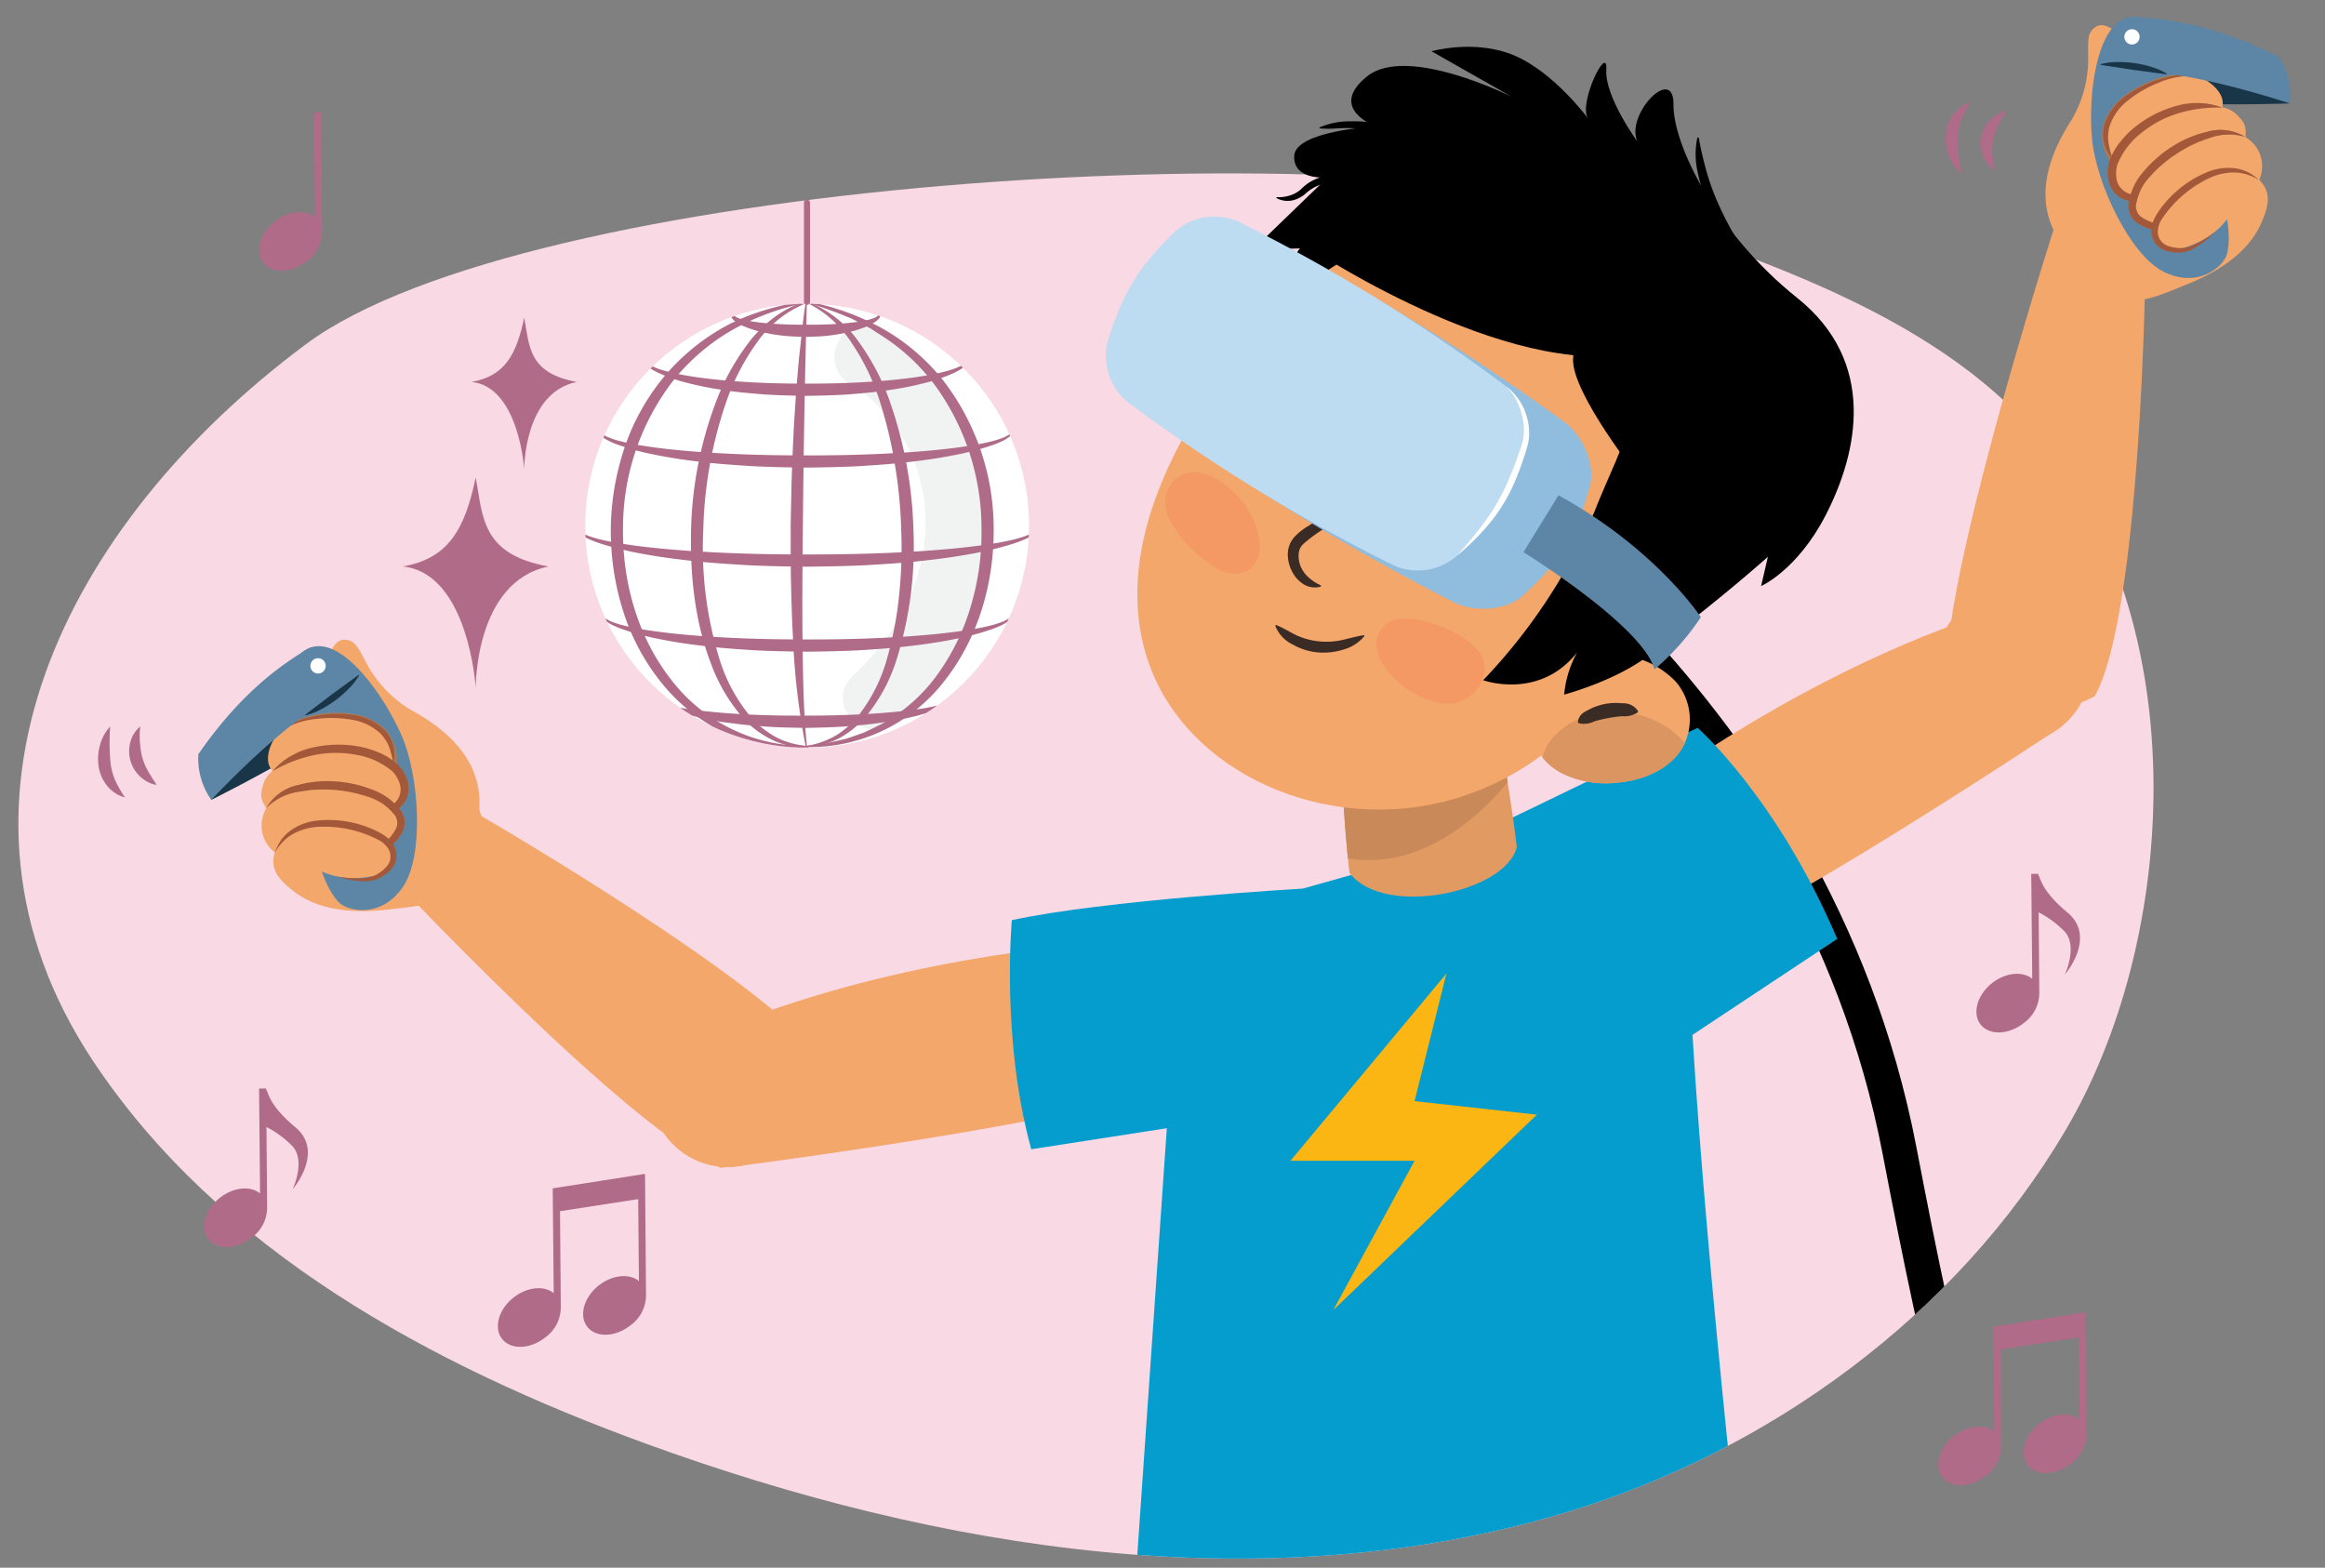 <svg id="b7fadde1-16e1-4a66-9282-2c2419a80291" data-name="Layer 1" xmlns="http://www.w3.org/2000/svg" xmlns:xlink="http://www.w3.org/1999/xlink" width="380" height="256.22" viewBox="0 0 380 256.22"><rect x="0" y="0" width="380" height="256.22" fill="#808080" stroke="none"/><defs><clipPath id="b5c02a3b-3211-4f3d-8d83-5b52bc49a4a2"><path d="M255.818,31.432c-28.4-9.194-57.877-15.259-87.748-16.466C124.258,13.2,74.718,20.739,38.728,47.514-.763,76.893-12.516,131.5,15.123,173.274c20.593,31.128,55.381,49.905,90.45,62.679,47.925,17.458,101.085,25.913,149.968,11.352,33.466-9.968,64.228-32.312,82.06-62.587,18.075-30.686,20.6-79.182-1.074-109.164C320.2,52.975,290.672,43.542,265.515,34.705Q260.69,33.01,255.818,31.432Z" style="fill:none"/></clipPath><clipPath id="f554449d-d7b5-4588-8ea1-3ab4acf14c66"><path d="M244.17,114.609s2.774,15.427,3.742,23.8c-1.713,7.447-21.719,11.685-27.356,4.243-1.034-8.946-1.354-19.027-1.354-19.027Z" style="fill:#e09a62"/></clipPath><clipPath id="a31f26a9-b34b-464f-b105-cd1c40cb9d64"><path d="M255.054,108.424c3.659-3.148,9.329-2.4,13.778-.418a14.524,14.524,0,0,1,5.041,3.384,9.469,9.469,0,0,1,1.184,10.684c-2.123,3.749-6.649,5.531-10.968,5.866a16.144,16.144,0,0,1-8.638-1.47,9.726,9.726,0,0,1-5.268-6.75" style="fill:#f4a76b"/></clipPath><clipPath id="ecf51466-3bf2-4b03-990e-dfe87dc1d29b"><path d="M235.013,95.105c-5.56-1.954-10.29-7.591-9.526-10.658.75-3.011,7.185-5.608,12.745-3.654s9.893,7.8,9.021,11.3C246.416,95.457,240.574,97.06,235.013,95.105Z" style="fill:none"/></clipPath><clipPath id="b08c0802-e9a1-4ede-ad1d-7644b1ca1d2d"><path d="M202.154,77.543c4.086,3.619,11.073,4.951,13.458,2.989,2.341-1.927,1.9-8.252-2.183-11.872s-11.091-4.539-13.813-2.3C197,68.513,198.067,73.923,202.154,77.543Z" style="fill:none"/></clipPath><clipPath id="ade7b9c5-5788-4fa5-bc5f-d6a8fc705192"><circle cx="131.919" cy="85.928" r="36.273" style="fill:none"/></clipPath></defs><path d="M262.136,60.9a22.4,22.4,0,0,1,1.7,6.594,31.592,31.592,0,0,1,.016,6.756,37.389,37.389,0,0,1-1.386,6.59,15.281,15.281,0,0,1-.554,1.587c-.2.523-.4,1.047-.622,1.559-.462,1.019-1,2-1.546,2.972l-.136-.064c.309-1.075.7-2.106,1.038-3.153.27-1.07.7-2.085.916-3.162a38.193,38.193,0,0,0,1.185-6.437,35.013,35.013,0,0,0-.072-6.516,23.715,23.715,0,0,0-1.491-6.264Z"/><g style="clip-path:url(#b5c02a3b-3211-4f3d-8d83-5b52bc49a4a2)"><path d="M50.011,56.25C10.52,85.629-12.516,131.5,15.123,173.274c20.593,31.128,55.381,49.905,90.45,62.679,47.925,17.458,101.085,25.913,149.968,11.352,33.466-9.968,64.228-32.312,82.06-62.587,18.075-30.686,20.6-79.182-1.074-109.164-16.324-22.579-45.4-33.418-71.012-40.849C219.111,21.241,86,29.475,50.011,56.25Z" style="fill:#f8d9e4"/><path d="M233.876,76.471s62.447,37.913,76.572,111.511,20.815,90.7,72.11,112.255" style="fill:none;stroke:#000;stroke-miterlimit:10;stroke-width:5.627px"/><circle cx="271.894" cy="142.699" r="12.614" style="fill:#f4a76b"/><circle cx="329.047" cy="108.901" r="12.614" style="fill:#f4a76b"/><path d="M336.925,118.753s-51.173,34.059-62.462,36.3l-7.834-23.811s23.8-18.628,53.021-29.251S336.925,118.753,336.925,118.753Z" style="fill:#f4a76b"/><circle cx="184.253" cy="166.207" r="12.614" style="fill:#f4a76b"/><circle cx="118.935" cy="178.133" r="12.614" style="fill:#f4a76b"/><path d="M119.44,190.737s60.974-7.81,70.966-13.519L180.719,154.1s-30.183,1.524-59.218,12.652S119.44,190.737,119.44,190.737Z" style="fill:#f4a76b"/><path d="M168.553,187.833l22.155-3.437-5.834,84.284s71.656,3.934,101,0c0,0-6.819-59.3-9.252-99.543l23.663-15.685c-9.845-23.109-22.826-34.5-22.826-34.5s-23.685,11.55-40.066,19.384l-24.463,6.895s-32.6,1.881-47.555,5.162C165.377,150.4,163.579,169.863,168.553,187.833Z" style="fill:#059dce"/><polygon points="236.399 159.126 210.911 189.721 231.197 189.721 217.92 214.108 251.185 182.183 231.197 179.966 236.399 159.126" style="fill:#fcb614"/></g><path d="M374.254,16.9s-7.91.344-19.6,0l.688-6.878S371.846,11.058,374.254,16.9Z" style="fill:#193649"/><path d="M369.578,36.466c1.477-3.344,1.49-5.175-.322-7.077a5.511,5.511,0,0,0-2.152-6.915c-.33-.215.5-1.8-1.138-3.317a4.609,4.609,0,0,0-2.758-1.626c.465-1.8-1.106-3.429-2.5-4.323-3.425-2.2-9.093-.037-12.284,2.9-9.841,7.905-4.512,10.9-8.062,13.873-3.059,2.57-2.529.612-3.586,6.035-1.705,8.739,6.514,10.844,7.709,11.935,3.159,2.883,9.054.095,12.783-1.406C361.774,44.733,367.252,41.752,369.578,36.466Z" style="fill:#f4a76b"/><path d="M358.5,42.131c-14.028,6.272-19.673.488-21.382-1.995-2.266-3.29-5.606-9.633,1.48-20.571a19.711,19.711,0,0,0,2.7-10.1c.006-2.86-.252-4.219,1.348-5.142,1.631-.943,4.158,1.545,4.805,2.884,2.024,4.166,1.549,9.325.647,11.014,2.7-1.933,4.179-2.765,5.959-4.2" style="fill:#f4a76b"/><path d="M348.117,2.8c-5.491.845-6.878,12.725-6.19,19.946s6.19,18.915,11.693,21.666,9.629-.688,10.317-2.751.688-8.6-3.783-15.476-3.783-13.756-4.815-16.163S352.588,2.116,348.117,2.8Z" style="fill:#5d86a6"/><path d="M366.279,22.573c-9.43-1.9-17.657,5.7-18,10.1s3.333,4.646,3.333,4.646l10.426-8.255Z" style="fill:#f4a76b"/><path d="M367.376,27.393c-9.431-1.9-14.971,4.485-15.314,8.894s3.334,4.646,3.334,4.646c4.5-1.058,8.3-3.27,10.426-8.255Z" style="fill:#f4a76b"/><path d="M362.072,37.869a14.478,14.478,0,0,1-3.414,2.682,5.525,5.525,0,0,1-2.155.71,6.666,6.666,0,0,1-2.267-.214,3.363,3.363,0,0,1-2.578-3.719,3.423,3.423,0,0,1,.279-1.211,7.411,7.411,0,0,1,.526-1.033,13.72,13.72,0,0,1,1.312-1.816,17.823,17.823,0,0,1,7.105-5.191,9.074,9.074,0,0,1,4.425-.573,7.168,7.168,0,0,1,2.133.653,7.33,7.33,0,0,1,1.774,1.275,7.882,7.882,0,0,0-3.965-1.245,9.614,9.614,0,0,0-3.99.842,19.189,19.189,0,0,0-6.582,5,15.134,15.134,0,0,0-1.243,1.645,3.807,3.807,0,0,0-.712,1.735,2.446,2.446,0,0,0,1.772,2.831,6.538,6.538,0,0,0,1.989.309,4.943,4.943,0,0,0,1.955-.465A18.122,18.122,0,0,0,362.072,37.869Z" style="fill:#a35939"/><path d="M366.95,22.366a9.158,9.158,0,0,0-5.753.164,21.422,21.422,0,0,0-5.251,2.486,21.2,21.2,0,0,0-4.443,3.73,8.845,8.845,0,0,0-2.434,4.941v-.076a2.808,2.808,0,0,0,.251,1.1,2.292,2.292,0,0,0,.722.81,7.639,7.639,0,0,0,2.315,1.018l-.281,1.062a8.186,8.186,0,0,1-2.721-1.128,3.475,3.475,0,0,1-1.1-1.214,4.016,4.016,0,0,1-.4-1.551l0-.042,0-.034a10.1,10.1,0,0,1,2.634-5.763,20.121,20.121,0,0,1,4.717-4.038,18.05,18.05,0,0,1,5.739-2.344A7.775,7.775,0,0,1,366.95,22.366Z" style="fill:#ae7a51"/><path d="M363.184,17.587a22.65,22.65,0,0,0-7.009.888,17.647,17.647,0,0,0-6.136,3.214,12.383,12.383,0,0,0-4.031,5.354c-.039.255-.1.5-.134.761,0,.269-.036.549-.007.811a3.793,3.793,0,0,0,.338,1.493,3.144,3.144,0,0,0,2.348,1.679l-.071,1.1a4.39,4.39,0,0,1-1.985-.642,3.985,3.985,0,0,1-1.442-1.545,5.081,5.081,0,0,1-.555-1.988,7.578,7.578,0,0,1-.008-1c.033-.337.108-.684.167-1.024a10.123,10.123,0,0,1,1.823-3.429,15.5,15.5,0,0,1,2.675-2.669,18.954,18.954,0,0,1,6.687-3.322A11.948,11.948,0,0,1,363.184,17.587Z" style="fill:#ae7a51"/><path d="M358.175,12.413a17.048,17.048,0,0,0-5.409,1.337,17.811,17.811,0,0,0-4.792,2.722,8.672,8.672,0,0,0-3.059,4.246,5.661,5.661,0,0,0-.077,2.544,8.454,8.454,0,0,0,.963,2.451l-.936.575a7.286,7.286,0,0,1-1.1-5.88,9.349,9.349,0,0,1,3.526-4.8,18.8,18.8,0,0,1,5.164-2.7,14.013,14.013,0,0,1,2.831-.66A6.762,6.762,0,0,1,358.175,12.413Z" style="fill:#ae7a51"/><path d="M358.175,12.413c-4.242-.778-18.207,4.87-12.842,13.588l14.388-8.4Z" style="fill:#f4a76b"/><path d="M345.333,26a5.944,5.944,0,0,1-1.426-5.555,9.25,9.25,0,0,1,3.477-4.723,17.69,17.69,0,0,1,5.137-2.642,15.4,15.4,0,0,1,2.8-.676,7.833,7.833,0,0,1,2.856.008,13.211,13.211,0,0,0-5.474,1.159,18.969,18.969,0,0,0-4.819,2.783,8.771,8.771,0,0,0-3.109,4.325,6.613,6.613,0,0,0-.162,2.628A13.623,13.623,0,0,0,345.333,26Z" style="fill:#a35939"/><path d="M363.184,17.587c-9.43-1.9-17.657,5.694-18,10.1s3.334,4.645,3.334,4.645l10.426-8.254Z" style="fill:#f4a76b"/><path d="M363.184,17.587a22.65,22.65,0,0,0-7.009.888,17.647,17.647,0,0,0-6.136,3.214,12.383,12.383,0,0,0-4.031,5.354c-.039.255-.1.5-.134.761,0,.269-.036.549-.007.811a3.793,3.793,0,0,0,.338,1.493,3.144,3.144,0,0,0,2.348,1.679l-.071,1.1a4.39,4.39,0,0,1-1.985-.642,3.985,3.985,0,0,1-1.442-1.545,5.081,5.081,0,0,1-.555-1.988,7.578,7.578,0,0,1-.008-1c.033-.337.108-.684.167-1.024a10.123,10.123,0,0,1,1.823-3.429,15.5,15.5,0,0,1,2.675-2.669,18.954,18.954,0,0,1,6.687-3.322A11.948,11.948,0,0,1,363.184,17.587Z" style="fill:#a35939"/><path d="M366.95,22.366a9.158,9.158,0,0,0-5.753.164,21.422,21.422,0,0,0-5.251,2.486,21.2,21.2,0,0,0-4.443,3.73,8.845,8.845,0,0,0-2.434,4.941v-.076a2.808,2.808,0,0,0,.251,1.1,2.292,2.292,0,0,0,.722.81,7.639,7.639,0,0,0,2.315,1.018l-.281,1.062a8.186,8.186,0,0,1-2.721-1.128,3.475,3.475,0,0,1-1.1-1.214,4.016,4.016,0,0,1-.4-1.551l0-.042,0-.034a10.1,10.1,0,0,1,2.634-5.763,20.121,20.121,0,0,1,4.717-4.038,18.05,18.05,0,0,1,5.739-2.344A7.775,7.775,0,0,1,366.95,22.366Z" style="fill:#a35939"/><path d="M372.534,9.338a11.737,11.737,0,0,1,1.72,7.566s-19.6-6.534-26.824-4.814c0,0-4.471-6.191.687-9.286C355.905,2.9,364.038,5.047,372.534,9.338Z" style="fill:#5d86a6"/><path d="M354.128,12.145l-5.425-.718L343.3,10.6l.016-.112a10.9,10.9,0,0,1,2.813-.349,18.9,18.9,0,0,1,2.738.177,18.464,18.464,0,0,1,2.679.594,10.84,10.84,0,0,1,2.6,1.126Z" style="fill:#193649"/><circle cx="348.452" cy="6.023" r="1.252" style="fill:#fff"/><path d="M342.357,113.815c7.622-13.63,8.292-70.018,8.292-70.018l-14.521-7.826s-16.544,51.464-17.869,71.119S342.357,113.815,342.357,113.815Z" style="fill:#f4a76b"/><path d="M117.9,190.9c-14.633-5.456-55.584-49.271-55.584-49.271l13.962-9.657s41.9,24.079,55.637,38.2S117.9,190.9,117.9,190.9Z" style="fill:#f4a76b"/><path d="M271.794,104.958C281.412,97.756,288.949,91,288.949,91l-1.115,4.787s5.919-2.574,10.576-11.625c5.28-10.261,8.43-25.016-4.693-35.489s-20.277-24.941-20.2-31.57-7.886,1.574-5.917,6.01c0,0-5.348-7.325-5.063-11.708s-4.493,5.174-3.065,7.855c0,0-5.47-7.4-11.907-10.164s-13.6-.716-13.6-.716l13.15,7.455s-17.106-8.609-23.663-3.364,1.369,8.187,1.369,8.187-13.1.711-13.295,4.815,5.449,3.526,5.449,3.526l-12.2,11.8,32.432-.86,37.65,21.688L277.5,76.669Z"/><path d="M225.652,21.418c-.77-.154-1.615-.249-2.431-.336s-1.655-.111-2.487-.141c-.832-.014-1.667,0-2.5.058a17.754,17.754,0,0,1-2.555-.017l-.03-.147a12.155,12.155,0,0,1,5.078-1,19.086,19.086,0,0,1,2.607.087,13.664,13.664,0,0,1,2.6.481Z"/><path d="M219.88,29.464a17.888,17.888,0,0,0-2.871.4,7.292,7.292,0,0,0-3.775,1.914,5.56,5.56,0,0,1-1.45.815,3.815,3.815,0,0,1-3.175-.234l.052-.141a6.044,6.044,0,0,0,2.774-.5,4.977,4.977,0,0,0,1.144-.734,9.889,9.889,0,0,1,1.193-1.028,8.635,8.635,0,0,1,2.976-1.228,12.669,12.669,0,0,1,3.144-.312Z"/><path d="M244.17,114.609s2.774,15.427,3.742,23.8c-1.713,7.447-21.719,11.685-27.356,4.243-1.034-8.946-1.354-19.027-1.354-19.027Z" style="fill:#e09a62"/><g style="clip-path:url(#f554449d-d7b5-4588-8ea1-3ab4acf14c66)"><path d="M247.165,111.849a4.25,4.25,0,0,0-3.293-.01,2.9,2.9,0,0,0-2.111.566q-5.66,4.148-11.566,7.882a3.28,3.28,0,0,0-2.043-.3c-.416.066-.829.141-1.242.215-.871-.66-25.03,11.591-20.968,10.764,12.022,15.167,30.131,12.084,43.58-7.153C252.051,120.193,249.88,111.79,247.165,111.849Z" style="fill:#c98958"/></g><path d="M268.335,110.607c32.939-34.357,33.115-53.215,8.269-72.43-26.438-20.445-45.284-21.883-61.713-.779C201.8,54.212,195.683,67.585,195.683,67.585"/><path d="M242.8,41.827a1.079,1.079,0,0,0-.657-1.343l-1.746-.656c-.581-.218-1.176-.4-1.765-.6a1.123,1.123,0,1,0-.729,2.125c.587.2,1.172.415,1.767.593l1.787.535A1.075,1.075,0,0,0,242.8,41.827Z" style="fill:#ac8151"/><path d="M262.315,113.111c-17.36,22.759-43.826,23-60.294,12.589-15.561-9.839-23.8-29.822-6.338-58.115,15.176-24.6,38.8-40.538,64.548-22.949S279.841,90.134,262.315,113.111Z" style="fill:#f4a76b"/><path d="M255.054,108.424c3.659-3.148,9.329-2.4,13.778-.418a14.524,14.524,0,0,1,5.041,3.384,9.469,9.469,0,0,1,1.184,10.684c-2.123,3.749-6.649,5.531-10.968,5.866a16.144,16.144,0,0,1-8.638-1.47,9.726,9.726,0,0,1-5.268-6.75" style="fill:#f4a76b"/><g style="clip-path:url(#a31f26a9-b34b-464f-b105-cd1c40cb9d64)"><path d="M275.392,121.461c-5.226-6.161-15.8-7.148-21.432-1.065a7.3,7.3,0,0,0-1.851,3.484,5.941,5.941,0,0,0,.613,6.6,5.864,5.864,0,0,0,8.094.706c2.291-1.775,5.265-2.02,8.371-.645C274.558,132.918,278.869,125.562,275.392,121.461Z" style="fill:#db9560"/></g><path d="M257.906,117.967c.178-1.3,1.118-1.628,1.912-2.054a9.54,9.54,0,0,1,2.612-.881,9.736,9.736,0,0,1,2.753-.084,2.807,2.807,0,0,1,2.513,1.235.207.207,0,0,1-.06.276l-.007,0a3.953,3.953,0,0,1-2.5.593,21.97,21.97,0,0,0-2.28.311,22.74,22.74,0,0,0-2.24.52,3.7,3.7,0,0,1-2.545.318l-.009,0A.217.217,0,0,1,257.906,117.967Z" style="fill:#3a2b24"/><path d="M208.617,102.169c1.309.538,2.293,1.2,3.4,1.716a11.433,11.433,0,0,0,3.468.925,11.915,11.915,0,0,0,3.609-.152c1.205-.247,2.375-.61,3.746-.839a.12.12,0,0,1,.14.1.128.128,0,0,1-.025.1,6.832,6.832,0,0,1-3.478,2.172,10.878,10.878,0,0,1-4.18.431,10.238,10.238,0,0,1-4.019-1.288,5.666,5.666,0,0,1-2.826-3.006.123.123,0,0,1,.165-.153Z" style="fill:#3a2b24"/><path d="M241.413,106.14c-2.7-3.035-9.1-5.6-13.215-4.9a4.063,4.063,0,0,0-3.161,4.631c.557,4.582,6.913,8.854,11.16,9.147C240.79,115.336,244.791,109.935,241.413,106.14Z" style="fill:#f49964"/><path d="M205.911,89.123A13.033,13.033,0,0,0,202,80.789c-2.052-2.065-5.3-4.4-8.369-3.383a4.8,4.8,0,0,0-3.114,3.939,6.167,6.167,0,0,0,.845,3.976c.045.086.092.17.14.254l.036.062c.061.1.118.209.183.311a20.656,20.656,0,0,0,7.267,6.965,4.983,4.983,0,0,0,4.646.5A4.5,4.5,0,0,0,205.911,89.123Z" style="fill:#f49964"/><path d="M260.758,106.557c-8.127-11.1,1.841-26.081,4.664-34.634s-12.435-16.357-21.339-22.916-10.013-7.418-17.7-8.312-17.161,9.819-17.161,9.819L223.7,33.7l23.306-3.077L278.669,50.54l6.383,19.365-5.794,22.841L266.991,108.2Z"/><path d="M260.478,83.936a92.376,92.376,0,0,1-18.069,27.236s9.1,3.31,15.324-4.495a17.837,17.837,0,0,0-2.088,6.848s11.275-2.98,16.149-8.567c3.024-3.466,5.8-10.9,5.8-10.9"/><path d="M220.419,82.465c-.659,1.768-2.227,2.723-3.6,3.691a25.563,25.563,0,0,0-3.854,2.795,2.457,2.457,0,0,0-.522.764,2.835,2.835,0,0,0-.194.93,4.439,4.439,0,0,0,.384,2.045,5.115,5.115,0,0,0,1.262,1.7,7.651,7.651,0,0,0,1.951,1.263.121.121,0,0,1,.059.16.122.122,0,0,1-.072.064,3.438,3.438,0,0,1-2.733-.366,5.142,5.142,0,0,1-1.924-2.114,6.1,6.1,0,0,1-.7-2.813,4.639,4.639,0,0,1,.287-1.525,4.277,4.277,0,0,1,.834-1.331,9.491,9.491,0,0,1,2.15-1.708c.729-.465,1.46-.868,2.173-1.282a26.642,26.642,0,0,1,4.339-2.434.124.124,0,0,1,.159.073A.127.127,0,0,1,220.419,82.465Z" style="fill:#3a2b24"/><path d="M223.731,30.568l-9.072,10.343s34.617,22.934,55.135,16.064c14.644-4.9-34.321-25.055-34.321-25.055Z"/><path d="M260.705,52.462s-1.8.784-3.444,5.322,9.561,18.894,9.561,18.894l8.669-6.881.423-5Z"/><path d="M241.972,68.684a18.887,18.887,0,0,1,3.963,1.763,17.734,17.734,0,0,1,3.4,2.579,20.471,20.471,0,0,1,2.731,3.179,19.6,19.6,0,0,1,2.044,3.7,1.5,1.5,0,0,1-2.705,1.288l-.064-.12a17.274,17.274,0,0,0-4.447-5.265,13.853,13.853,0,0,0-2.885-1.8,14.682,14.682,0,0,0-3.155-1.072l-.129-.032a2.206,2.206,0,0,1,1.069-4.28C241.855,68.647,241.917,68.665,241.972,68.684Z" style="fill:#242a3b"/><path d="M220.076,62.262a14.738,14.738,0,0,0-2.893-1.655,13.894,13.894,0,0,0-3.256-.974,17.307,17.307,0,0,0-6.89.152l-.125.03a1.5,1.5,0,0,1-.832-2.879,19.614,19.614,0,0,1,4.129-.919,20.5,20.5,0,0,1,4.191-.058,17.817,17.817,0,0,1,4.186.844,19.009,19.009,0,0,1,3.944,1.8,2.205,2.205,0,1,1-2.191,3.828c-.052-.029-.1-.061-.151-.094Z" style="fill:#242a3b"/><g style="clip-path:url(#ecf51466-3bf2-4b03-990e-dfe87dc1d29b)"><path d="M235.013,95.105c-5.56-1.954-10.29-7.591-9.526-10.658.75-3.011,7.185-5.608,12.745-3.654s9.893,7.8,9.021,11.3C246.416,95.457,240.574,97.06,235.013,95.105Z" style="fill:#fff"/><ellipse cx="233.311" cy="84.831" rx="7.138" ry="8.725" transform="translate(40.951 241.763) rotate(-59.19)" style="fill:#273766"/></g><path d="M202.154,77.543c4.086,3.619,11.073,4.951,13.458,2.989,2.341-1.927,1.9-8.252-2.183-11.872s-11.091-4.539-13.813-2.3C197,68.513,198.067,73.923,202.154,77.543Z" style="fill:#fff"/><g style="clip-path:url(#b08c0802-e9a1-4ede-ad1d-7644b1ca1d2d)"><path d="M212.546,74.014c-1.819,3.281-6.61,4.321-10.7,2.322s-5.934-6.277-4.115-9.558,6.61-4.321,10.7-2.323S214.365,70.733,212.546,74.014Z" style="fill:#273766"/></g><path d="M237.641,98.435A376.175,376.175,0,0,1,186.967,67.31c-3.025-2.2-5.1-7.083-4.129-10.5,2.377-8.384,4.571-11.958,10.974-17.869,2.612-2.41,7.9-2.767,11.234-1.065A376.156,376.156,0,0,1,255.721,69c3.024,2.2,5.1,7.083,4.128,10.5-2.377,8.384-4.572,11.958-10.975,17.868C246.263,99.779,240.974,100.136,237.641,98.435Z" style="fill:#90bcde"/><path d="M227.982,92.5A281.6,281.6,0,0,1,184.149,65.58a9.8,9.8,0,0,1-3.091-9.865c2.649-8.217,4.842-11.791,10.974-17.868a9.8,9.8,0,0,1,10.2-1.7,281.654,281.654,0,0,1,43.832,26.922,9.8,9.8,0,0,1,3.092,9.865c-2.649,8.217-4.844,11.79-10.975,17.868A9.8,9.8,0,0,1,227.982,92.5Z" style="fill:#bddcf2"/><path d="M254.712,80.947,249,90.248s19.452,12.009,21.411,19.154a40.271,40.271,0,0,0,7.578-8.532S270.722,89.742,254.712,80.947Z" style="fill:#5d86a6"/><path d="M246.061,63.066a9.474,9.474,0,0,1,3.827,7,8.031,8.031,0,0,1-.077,2.109,15.609,15.609,0,0,1-.545,2c-.414,1.282-.863,2.556-1.373,3.813a28.783,28.783,0,0,1-4.038,7.059,40.4,40.4,0,0,1-5.677,5.75c1.751-2.038,3.5-4.072,5.013-6.24a34.729,34.729,0,0,0,3.725-6.97c.516-1.219.962-2.473,1.4-3.729a14.963,14.963,0,0,0,.585-1.854,8.445,8.445,0,0,0,.164-1.892,10.963,10.963,0,0,0-.81-3.786A8.784,8.784,0,0,0,246.061,63.066Z" style="fill:#fff"/><path d="M277.647,22.493c.3,1.788.723,3.506,1.18,5.215a38.336,38.336,0,0,0,1.756,5.01,51.741,51.741,0,0,0,2.348,4.782l1.343,2.31,1.428,2.267-1.3.908a43.634,43.634,0,0,1-3-4.631,39.681,39.681,0,0,1-2.377-5,32.53,32.53,0,0,1-1.578-5.324,13.064,13.064,0,0,1-.023-5.557Z"/><path d="M34.533,130.728s7.11-3.483,17.212-9.38l-3.895-5.71S33.849,124.443,34.533,130.728Z" style="fill:#193649"/><path d="M48,145.668c-2.9-2.23-3.784-3.832-3.1-6.368a5.513,5.513,0,0,1-1.419-7.1c.187-.347-1.3-1.338-.589-3.457a4.618,4.618,0,0,1,1.645-2.748c-1.27-1.359-.67-3.54.125-4.992,1.955-3.567,7.966-4.383,12.175-3.329,12.423,2.232,9.176,7.41,13.717,8.324,3.916.794,2.513-.673,6.036,3.583,5.68,6.858-.53,12.64-1.057,14.169-1.4,4.043-7.905,4.416-11.9,4.882C58.807,149.193,52.571,149.2,48,145.668Z" style="fill:#f4a76b"/><path d="M60.44,145.34c15.319-1.206,17.508-8.986,17.82-11.984.415-3.973.314-11.141-11.143-17.354a19.71,19.71,0,0,1-7.205-7.578c-1.375-2.509-1.8-3.826-3.645-3.87-1.883-.048-2.911,3.346-2.839,4.831.217,4.627,3.1,8.929,4.7,9.981-3.294-.406-4.993-.428-7.24-.832" style="fill:#f4a76b"/><path d="M50.736,105.841c5.226-1.886,12.128,7.882,14.98,14.552s3.615,19.571.1,24.619-8.785,4-10.376,2.521-4.718-7.22-4.083-15.4-3.261-13.889-3.507-16.5S46.481,107.376,50.736,105.841Z" style="fill:#5d86a6"/><path d="M44.248,131.89c7.369-6.184,18.228-3.448,20.639.259s-.7,5.674-.7,5.674l-13.105-2.259Z" style="fill:#f4a76b"/><path d="M45.591,136.647c7.37-6.184,15.292-3.225,17.7.483s-.7,5.674-.7,5.674c-4.459,1.224-8.856,1.1-13.106-2.259Z" style="fill:#f4a76b"/><path d="M55.261,143.308a18.1,18.1,0,0,0,4.255.21,4.924,4.924,0,0,0,1.939-.528,6.491,6.491,0,0,0,1.6-1.223,2.446,2.446,0,0,0,.2-3.334,3.816,3.816,0,0,0-1.455-1.182,15.128,15.128,0,0,0-1.879-.85,19.2,19.2,0,0,0-8.174-1.246,9.655,9.655,0,0,0-3.907,1.17,7.907,7.907,0,0,0-2.886,2.991,7.363,7.363,0,0,1,.948-1.968,7.167,7.167,0,0,1,1.56-1.594,9.083,9.083,0,0,1,4.16-1.615,17.828,17.828,0,0,1,8.723,1.159,13.689,13.689,0,0,1,2.021.966,7.593,7.593,0,0,1,.956.656,3.409,3.409,0,0,1,.825.93,3.366,3.366,0,0,1-.485,4.5,6.647,6.647,0,0,1-1.888,1.271,5.518,5.518,0,0,1-2.232.409A14.484,14.484,0,0,1,55.261,143.308Z" style="fill:#a35939"/><path d="M43.56,132.029a7.769,7.769,0,0,1,4.858-3.647,18.06,18.06,0,0,1,6.16-.688,20.141,20.141,0,0,1,6.075,1.289,10.106,10.106,0,0,1,5.07,3.8l.018.03.017.038a4.007,4.007,0,0,1,.388,1.556A3.472,3.472,0,0,1,65.761,136a8.183,8.183,0,0,1-1.85,2.292l-.754-.8a7.653,7.653,0,0,0,1.545-2,2.3,2.3,0,0,0,.247-1.058,2.834,2.834,0,0,0-.306-1.086l.035.067a8.839,8.839,0,0,0-4.5-3.174,22.716,22.716,0,0,0-11.486-.819A9.152,9.152,0,0,0,43.56,132.029Z" style="fill:#ae7a51"/><path d="M44.579,126.031a11.955,11.955,0,0,1,6.291-3.8,18.961,18.961,0,0,1,7.462-.283,15.539,15.539,0,0,1,3.626,1.064,10.121,10.121,0,0,1,3.242,2.138c.214.271.445.539.637.82a7.7,7.7,0,0,1,.47.88,5.12,5.12,0,0,1,.465,2.012,4,4,0,0,1-.528,2.046,4.381,4.381,0,0,1-1.436,1.514l-.586-.928a3.138,3.138,0,0,0,1.257-2.6,3.773,3.773,0,0,0-.417-1.473c-.1-.244-.267-.471-.394-.709-.154-.214-.325-.4-.482-.6a12.372,12.372,0,0,0-6.1-2.772,17.631,17.631,0,0,0-6.926.114A22.62,22.62,0,0,0,44.579,126.031Z" style="fill:#ae7a51"/><path d="M46.5,119.091a6.784,6.784,0,0,1,2.454-1.533,14,14,0,0,1,2.8-.774,18.785,18.785,0,0,1,5.828-.1,9.345,9.345,0,0,1,5.394,2.529,7.285,7.285,0,0,1,1.848,5.69l-1.1-.058a8.46,8.46,0,0,0-.327-2.613,5.667,5.667,0,0,0-1.285-2.2,8.678,8.678,0,0,0-4.718-2.264,17.791,17.791,0,0,0-5.511-.1A17.044,17.044,0,0,0,46.5,119.091Z" style="fill:#ae7a51"/><path d="M46.5,119.091c3.353-2.713,18.317-4.436,17.778,5.786l-16.652-.49Z" style="fill:#f4a76b"/><path d="M64.28,124.877a13.645,13.645,0,0,0-.654-2.71,6.62,6.62,0,0,0-1.4-2.23,8.77,8.77,0,0,0-4.8-2.31,19.015,19.015,0,0,0-5.564-.138,13.218,13.218,0,0,0-5.361,1.6,7.851,7.851,0,0,1,2.5-1.374,15.4,15.4,0,0,1,2.779-.745,17.675,17.675,0,0,1,5.776-.138,9.252,9.252,0,0,1,5.312,2.483A5.944,5.944,0,0,1,64.28,124.877Z" style="fill:#a35939"/><path d="M44.579,126.031c7.37-6.185,18.229-3.449,20.64.258s-.7,5.674-.7,5.674L51.41,129.7Z" style="fill:#f4a76b"/><path d="M44.579,126.031a11.955,11.955,0,0,1,6.291-3.8,18.961,18.961,0,0,1,7.462-.283,15.539,15.539,0,0,1,3.626,1.064,10.121,10.121,0,0,1,3.242,2.138c.214.271.445.539.637.82a7.7,7.7,0,0,1,.47.88,5.12,5.12,0,0,1,.465,2.012,4,4,0,0,1-.528,2.046,4.381,4.381,0,0,1-1.436,1.514l-.586-.928a3.138,3.138,0,0,0,1.257-2.6,3.773,3.773,0,0,0-.417-1.473c-.1-.244-.267-.471-.394-.709-.154-.214-.325-.4-.482-.6a12.372,12.372,0,0,0-6.1-2.772,17.631,17.631,0,0,0-6.926.114A22.62,22.62,0,0,0,44.579,126.031Z" style="fill:#a35939"/><path d="M43.56,132.029a7.769,7.769,0,0,1,4.858-3.647,18.06,18.06,0,0,1,6.16-.688,20.141,20.141,0,0,1,6.075,1.289,10.106,10.106,0,0,1,5.07,3.8l.018.03.017.038a4.007,4.007,0,0,1,.388,1.556A3.472,3.472,0,0,1,65.761,136a8.183,8.183,0,0,1-1.85,2.292l-.754-.8a7.653,7.653,0,0,0,1.545-2,2.3,2.3,0,0,0,.247-1.058,2.834,2.834,0,0,0-.306-1.086l.035.067a8.839,8.839,0,0,0-4.5-3.174,22.716,22.716,0,0,0-11.486-.819A9.152,9.152,0,0,0,43.56,132.029Z" style="fill:#a35939"/><path d="M32.422,123.262a11.733,11.733,0,0,0,2.111,7.466s14.085-15.117,21.25-17.063c0,0,.963-7.575-5.047-7.824C43.944,109.653,37.829,115.429,32.422,123.262Z" style="fill:#5d86a6"/><path d="M49.861,116.829l4.352-3.316,4.419-3.227.067.091a10.916,10.916,0,0,1-1.748,2.231,18.761,18.761,0,0,1-2.066,1.806,18.555,18.555,0,0,1-2.318,1.468,10.807,10.807,0,0,1-2.639,1.037Z" style="fill:#193649"/><circle cx="51.982" cy="108.827" r="1.252" style="fill:#fff"/><path d="M22.924,118.736a14.478,14.478,0,0,0,.324,5.048,9.639,9.639,0,0,0,.92,2.182c.171.386.442.722.658,1.122.237.386.52.745.753,1.211a6.41,6.41,0,0,1-1.406-.478,6.054,6.054,0,0,1-1.228-.866,5.668,5.668,0,0,1-1.624-5.72A4.892,4.892,0,0,1,22.924,118.736Z" style="fill:#af6b87"/><path d="M18.007,118.736a35.6,35.6,0,0,0,.082,6.156,10.523,10.523,0,0,0,.776,2.726,17.1,17.1,0,0,0,1.569,2.711,5.516,5.516,0,0,1-2.9-1.87,6.633,6.633,0,0,1-1.426-3.273,8.356,8.356,0,0,1,.256-3.475A7.221,7.221,0,0,1,18.007,118.736Z" style="fill:#af6b87"/><path d="M326.072,27.873a4.763,4.763,0,0,1-1.959-2.327,5.351,5.351,0,0,1-.288-3.184,5.691,5.691,0,0,1,1.514-2.786,7.267,7.267,0,0,1,1.2-.951,7.378,7.378,0,0,1,1.4-.579,12.476,12.476,0,0,1-.709,1.276c-.2.419-.452.788-.623,1.182a9.828,9.828,0,0,0-.827,2.27,8.008,8.008,0,0,0-.15,2.384A18.639,18.639,0,0,0,326.072,27.873Z" style="fill:#af6b87"/><path d="M320.671,28.468a7.076,7.076,0,0,1-2.054-2.789A7.864,7.864,0,0,1,318,22.156a6.28,6.28,0,0,1,1.24-3.437,5.776,5.776,0,0,1,2.831-2.067,18.7,18.7,0,0,0-1.463,2.841,8.821,8.821,0,0,0-.613,2.794A25.552,25.552,0,0,0,320.671,28.468Z" style="fill:#af6b87"/><path d="M105.457,195.806h0l-.036-3.947s-14.912,2.345-15.082,2.354l.163,17.143c-1.567-1.288-4.336-1.038-6.552.7-2.461,1.933-3.305,4.966-1.884,6.774s4.567,1.706,7.028-.227a6.1,6.1,0,0,0,2.561-4.977l-.129-15.67,12.778-1.975.126,13.4c-1.566-1.288-4.335-1.038-6.552.7-2.46,1.933-3.3,4.966-1.883,6.774s4.566,1.706,7.027-.227a6.1,6.1,0,0,0,2.562-4.977Z" style="fill:#af6b87"/><path d="M340.884,218.425h0l-.035-3.948s-14.912,2.346-15.082,2.355l.162,17.143c-1.566-1.288-4.335-1.038-6.552.7-2.46,1.934-3.3,4.967-1.883,6.775s4.566,1.706,7.027-.228a6.1,6.1,0,0,0,2.562-4.977l-.129-15.67,12.777-1.975.127,13.4c-1.566-1.288-4.335-1.038-6.552.7-2.461,1.934-3.3,4.967-1.884,6.775s4.567,1.706,7.028-.228a6.1,6.1,0,0,0,2.561-4.977Z" style="fill:#af6b87"/><path d="M333.146,142.817l-1.156.011.162,17.143c-1.566-1.288-4.335-1.038-6.552.7-2.461,1.933-3.3,4.966-1.883,6.774s4.566,1.706,7.027-.227a6.1,6.1,0,0,0,2.562-4.977Z" style="fill:#af6b87"/><path d="M332.986,142.927c.637.168.08,2.185,4.927,6.222s-.44,10.145-.44,10.145,2.331-4.947-.266-7.283a16.221,16.221,0,0,0-4.077-2.931Z" style="fill:#af6b87"/><path d="M52.477,18.322l-1.156.011.162,17.143c-1.567-1.288-4.335-1.038-6.552.7-2.461,1.934-3.3,4.967-1.884,6.775s4.567,1.706,7.028-.228a6.1,6.1,0,0,0,2.561-4.977Z" style="fill:#af6b87"/><path d="M43.5,177.9l-1.156.011.162,17.143c-1.566-1.288-4.335-1.038-6.552.7-2.461,1.934-3.3,4.967-1.884,6.775s4.567,1.706,7.028-.228a6.1,6.1,0,0,0,2.561-4.977Z" style="fill:#af6b87"/><path d="M43.344,178.011c.637.168.08,2.185,4.927,6.222s-.44,10.145-.44,10.145,2.331-4.947-.266-7.283a16.219,16.219,0,0,0-4.078-2.93Z" style="fill:#af6b87"/><g id="e1739da3-d2fc-4e31-81d2-5770002a31da" data-name="Side View"><circle cx="131.919" cy="85.928" r="36.273" style="fill:#fff"/></g><g style="clip-path:url(#ade7b9c5-5788-4fa5-bc5f-d6a8fc705192)"><path d="M161.722,84.055c-.479-12.288-6.918-24.089-17.565-30.426-5.81-3.458-11.088,5.6-5.29,9.051,7.663,4.561,12.23,13.239,12.393,22.084.184,9.931-4.751,19.111-11.9,25.745-4.956,4.6,2.47,12,7.412,7.412C156.023,109.337,162.22,96.85,161.722,84.055Z" style="fill:#f1f2f2"/><path d="M102.222,84.181c.479-12.288,6.918-24.089,17.565-30.426,5.81-3.458,11.088,5.6,5.29,9.051-7.663,4.561-12.23,13.24-12.393,22.085-.184,9.93,4.751,19.11,11.9,25.744,4.956,4.6-2.47,12-7.412,7.412C107.921,109.463,101.724,96.976,102.222,84.181Z" style="fill:#fff"/><path d="M131.885,49.344q-.5,18.165-.658,36.338c-.071,6.056-.118,12.113-.073,18.17.08,6.052.13,12.12.731,18.139a.1.1,0,0,1-.09.109.1.1,0,0,1-.107-.078l0-.006a116.331,116.331,0,0,1-2.1-18.148c-.18-3.034-.236-6.071-.315-9.1-.06-3.035-.028-6.068-.04-9.1.064-3.033.11-6.065.213-9.1.139-3.03.233-6.06.452-9.088.179-3.028.43-6.053.705-9.078.362-3.021.608-6.046,1.088-9.062v-.012a.1.1,0,0,1,.115-.083A.1.1,0,0,1,131.885,49.344Z" style="fill:#af6b87"/><path d="M131.817,49.246a18.132,18.132,0,0,1,8.475,6.546,37.8,37.8,0,0,1,5.048,9.555,69.2,69.2,0,0,1,3.95,21.213,62.024,62.024,0,0,1-2.795,21.379,27.556,27.556,0,0,1-5.213,9.445,15.431,15.431,0,0,1-4.262,3.343,13.119,13.119,0,0,1-5.23,1.376.1.1,0,0,1-.1-.094.1.1,0,0,1,.083-.1l.012,0a13.947,13.947,0,0,0,4.937-1.763,14.642,14.642,0,0,0,3.78-3.459,26.633,26.633,0,0,0,4.528-9.241,58.677,58.677,0,0,0,1.934-10.288,74.406,74.406,0,0,0,.332-10.527,77.245,77.245,0,0,0-1-10.5,69.779,69.779,0,0,0-2.41-10.242,36.9,36.9,0,0,0-4.432-9.458,20.823,20.823,0,0,0-3.313-4.036,17.375,17.375,0,0,0-4.379-2.956l-.01-.005a.1.1,0,0,1,.073-.185Z" style="fill:#af6b87"/><path d="M131.8,49.243a40.648,40.648,0,0,1,12.3,4.38,34.175,34.175,0,0,1,9.959,8.428,39.693,39.693,0,0,1,8.348,24.405c.055,8.728-2.457,17.619-7.844,24.571A27.837,27.837,0,0,1,131.785,122.1a.1.1,0,0,1-.013-.2l.014,0,3.23-.423c1.06-.206,2.106-.468,3.149-.7,1.024-.313,2.023-.7,3.025-1.039.965-.448,1.916-.918,2.856-1.385a27.723,27.723,0,0,0,9.3-8.286,36.941,36.941,0,0,0,5.39-11.223,41.7,41.7,0,0,0,1.681-12.377,39.785,39.785,0,0,0-7.567-23.45,33.037,33.037,0,0,0-9.264-8.48c-.446-.288-.885-.595-1.341-.871l-1.419-.74-1.427-.744c-.474-.256-.989-.415-1.483-.628a61.615,61.615,0,0,0-6.144-2.122l-.014,0a.1.1,0,0,1,.049-.192Z" style="fill:#af6b87"/><path d="M132.084,49.436a17.906,17.906,0,0,0-8.338,6.506,37.49,37.49,0,0,0-4.966,9.509,68.866,68.866,0,0,0-3.833,21.122,61.707,61.707,0,0,0,2.68,21.27,27.287,27.287,0,0,0,5.115,9.375,15.207,15.207,0,0,0,4.179,3.309,12.909,12.909,0,0,0,5.136,1.376.1.1,0,0,1,0,.2h-.009a12.216,12.216,0,0,1-5.429-.988,16.1,16.1,0,0,1-4.661-3.194,28.378,28.378,0,0,1-5.8-9.579c-2.659-7-3.375-14.485-3.208-21.835a63.318,63.318,0,0,1,4.368-21.6,38.509,38.509,0,0,1,5.583-9.606c2.42-2.8,5.519-5.247,9.12-6.059l.009,0a.1.1,0,0,1,.054.192Z" style="fill:#af6b87"/><path d="M132.07,49.439a40.441,40.441,0,0,0-12.213,4.4,33.9,33.9,0,0,0-9.847,8.4,39.362,39.362,0,0,0-8.184,24.221c-.088,8.649,2.371,17.478,7.682,24.384a27.591,27.591,0,0,0,22.544,11.06.1.1,0,0,1,.009.2h-.008a27.937,27.937,0,0,1-13.074-2.074,29.7,29.7,0,0,1-10.7-8.233,35.807,35.807,0,0,1-6.437-11.943A43.751,43.751,0,0,1,99.827,86.44a43.3,43.3,0,0,1,2.282-13.376,36.416,36.416,0,0,1,6.684-11.8,34.989,34.989,0,0,1,10.543-8.346,38.237,38.237,0,0,1,12.7-3.677h.006a.1.1,0,0,1,.029.2Z" style="fill:#af6b87"/><path d="M143.451,51.009a.634.634,0,0,1,.4.358.751.751,0,0,1-.15.652,3.126,3.126,0,0,1-.749.651,10.26,10.26,0,0,1-1.58.8,20.184,20.184,0,0,1-3.253.945,30.372,30.372,0,0,1-3.293.5c-1.1.091-2.205.124-3.308.147-1.1-.035-2.206-.067-3.308-.173a29.3,29.3,0,0,1-3.294-.526,18.6,18.6,0,0,1-3.257-1,7.273,7.273,0,0,1-1.6-.916,2.15,2.15,0,0,1-.4-.426.776.776,0,0,1-.075-.818,1.219,1.219,0,0,1,.921-.429l.017,0a.1.1,0,0,1,.119.076.1.1,0,0,1-.056.111,1.181,1.181,0,0,0-.576.427c-.078.167.153.353.373.465a6.448,6.448,0,0,0,1.5.486,27.8,27.8,0,0,0,3.183.466c2.14.2,4.294.273,6.445.264,2.151.02,4.305-.035,6.448-.217,1.071-.094,2.14-.217,3.193-.414a10.538,10.538,0,0,0,1.547-.4c.447-.144,1.156-.521.617-.859a.1.1,0,0,1,.089-.173Z" style="fill:#af6b87"/><path d="M158.3,58.67a1.223,1.223,0,0,1-.343.9,3.778,3.778,0,0,1-.691.627,10.6,10.6,0,0,1-1.578.856,30.515,30.515,0,0,1-3.31,1.217,54.441,54.441,0,0,1-6.814,1.441c-2.286.378-4.588.559-6.888.752-2.3.148-4.606.2-6.911.235-2.3-.036-4.608-.085-6.91-.239-2.3-.191-4.6-.376-6.888-.753a54.422,54.422,0,0,1-6.813-1.44,30.425,30.425,0,0,1-3.31-1.215,10.566,10.566,0,0,1-1.579-.856,3.731,3.731,0,0,1-.69-.626,1.221,1.221,0,0,1-.345-.895v-.006a.1.1,0,0,1,.2.006c.035.512.589.856,1.054,1.115a10.27,10.27,0,0,0,1.565.634,29.3,29.3,0,0,0,3.306.809c2.235.423,4.5.694,6.763.91,4.535.418,9.093.567,13.647.557,4.554.009,9.112-.139,13.647-.557,2.266-.216,4.529-.487,6.764-.911a29.078,29.078,0,0,0,3.306-.808,10.354,10.354,0,0,0,1.565-.634c.465-.259,1.019-.6,1.053-1.115a.1.1,0,0,1,.2-.006Z" style="fill:#af6b87"/><path d="M165.547,70.4a1.356,1.356,0,0,1-.623,1.016,6.4,6.4,0,0,1-.97.613,16.482,16.482,0,0,1-2.08.831c-1.407.475-2.835.849-4.268,1.192a87.7,87.7,0,0,1-8.683,1.413c-2.906.374-5.824.546-8.739.737-2.918.139-5.838.2-8.757.221-2.92-.039-5.84-.089-8.757-.249-2.916-.194-5.834-.383-8.739-.765a83.844,83.844,0,0,1-8.679-1.465,41.649,41.649,0,0,1-4.261-1.259,11.565,11.565,0,0,1-2.06-.941,2.831,2.831,0,0,1-.889-.831.853.853,0,0,1-.1-.679,1.035,1.035,0,0,1,.387-.483l.007-.006a.1.1,0,0,1,.128.153.829.829,0,0,0-.263.4.551.551,0,0,0,.113.428,2.428,2.428,0,0,0,.826.609,11.166,11.166,0,0,0,2.028.716,40.157,40.157,0,0,0,4.25.855c2.862.439,5.748.721,8.637.94,5.781.427,11.58.586,17.376.581,5.8.019,11.6-.125,17.378-.531,2.89-.207,5.777-.475,8.644-.888,1.432-.209,2.861-.45,4.265-.789a16.1,16.1,0,0,0,2.069-.619,5.858,5.858,0,0,0,.961-.46c.29-.182.58-.434.6-.737a.1.1,0,0,1,.1-.1A.105.105,0,0,1,165.547,70.4Z" style="fill:#af6b87"/><path d="M108.016,114.935a36.3,36.3,0,0,0,5.857,1.139c1.979.252,3.968.427,5.96.559,3.983.261,7.978.354,11.97.329,3.992,0,7.986-.109,11.967-.4,1.99-.149,3.978-.339,5.952-.621a25.318,25.318,0,0,0,5.792-1.356.1.1,0,0,1,.094.174l-.011.007a11.534,11.534,0,0,1-2.789,1.307c-.967.347-1.948.631-2.933.91a55.906,55.906,0,0,1-5.982,1.145c-2,.312-4.02.461-6.034.626-2.016.124-4.034.175-6.051.209-2.017-.024-4.035-.059-6.051-.171-2.014-.158-4.031-.284-6.035-.583a39.553,39.553,0,0,1-11.768-3.081l-.01,0a.1.1,0,0,1,.072-.185Z" style="fill:#af6b87"/><path d="M98.622,100.487a1.08,1.08,0,0,0,.583.728,5.716,5.716,0,0,0,.939.46,16.012,16.012,0,0,0,2.03.616c1.378.337,2.781.579,4.187.787,2.815.414,5.651.68,8.489.889,5.679.409,11.376.554,17.069.544,5.693.011,11.39-.135,17.069-.544,2.838-.209,5.675-.475,8.489-.888,1.406-.208,2.809-.451,4.187-.788a16.012,16.012,0,0,0,2.03-.616,5.716,5.716,0,0,0,.939-.46,1.08,1.08,0,0,0,.583-.728.1.1,0,0,1,.1-.1.1.1,0,0,1,.1.1,1.33,1.33,0,0,1-.6,1.005,6.2,6.2,0,0,1-.949.612,16.231,16.231,0,0,1-2.04.828c-1.381.473-2.783.848-4.19,1.188a84.933,84.933,0,0,1-8.528,1.414c-2.853.372-5.72.552-8.584.741-2.867.151-5.735.2-8.6.235-2.868-.03-5.736-.086-8.6-.23-2.864-.192-5.731-.367-8.585-.741a85.6,85.6,0,0,1-8.528-1.414c-1.407-.341-2.809-.717-4.19-1.191a16.075,16.075,0,0,1-2.039-.829,6.212,6.212,0,0,1-.95-.612,1.331,1.331,0,0,1-.6-1.006.1.1,0,0,1,.1-.1A.1.1,0,0,1,98.622,100.487Z" style="fill:#af6b87"/><path d="M94.574,86.363c.028.336.368.6.689.793a7.174,7.174,0,0,0,1.071.482,19.029,19.029,0,0,0,2.285.647c1.549.355,3.121.607,4.7.826,3.153.434,6.328.714,9.5.934,6.355.43,12.728.583,19.1.574,6.37.01,12.743-.144,19.1-.574,3.177-.219,6.352-.5,9.5-.934,1.576-.219,3.148-.471,4.7-.826a19.029,19.029,0,0,0,2.285-.647,7.174,7.174,0,0,0,1.071-.482c.321-.194.661-.457.689-.793v-.008a.1.1,0,0,1,.107-.091.1.1,0,0,1,.092.1,1.461,1.461,0,0,1-.72,1.077,7.584,7.584,0,0,1-1.08.631,18.937,18.937,0,0,1-2.3.857c-1.551.49-3.122.874-4.7,1.226-3.162.645-6.347,1.115-9.541,1.458-3.191.383-6.394.57-9.6.764-3.2.155-6.408.206-9.613.241-3.205-.03-6.41-.088-9.614-.237-3.2-.2-6.405-.378-9.6-.762-3.193-.344-6.378-.814-9.541-1.459-1.576-.353-3.148-.738-4.7-1.229a18.867,18.867,0,0,1-2.295-.858,7.65,7.65,0,0,1-1.081-.631,1.465,1.465,0,0,1-.719-1.078.1.1,0,0,1,.2-.008Z" style="fill:#af6b87"/></g><line x1="131.896" y1="33.13" x2="131.896" y2="49.328" style="fill:none;stroke:#af6b87;stroke-linecap:round;stroke-linejoin:round"/><path d="M77.754,78.048c-1.8,8.5-4.459,13.211-11.89,14.532C76.6,93.736,77.754,112.4,77.754,112.4s-.165-17.339,11.89-19.816C78.58,90.6,78.939,84.348,77.754,78.048Z" style="fill:#af6b87"/><path d="M85.681,51.919c-1.3,6.142-3.221,9.542-8.588,10.5,7.753.835,8.588,14.312,8.588,14.312s-.12-12.523,8.587-14.312C86.277,60.984,86.537,56.47,85.681,51.919Z" style="fill:#af6b87"/></svg>